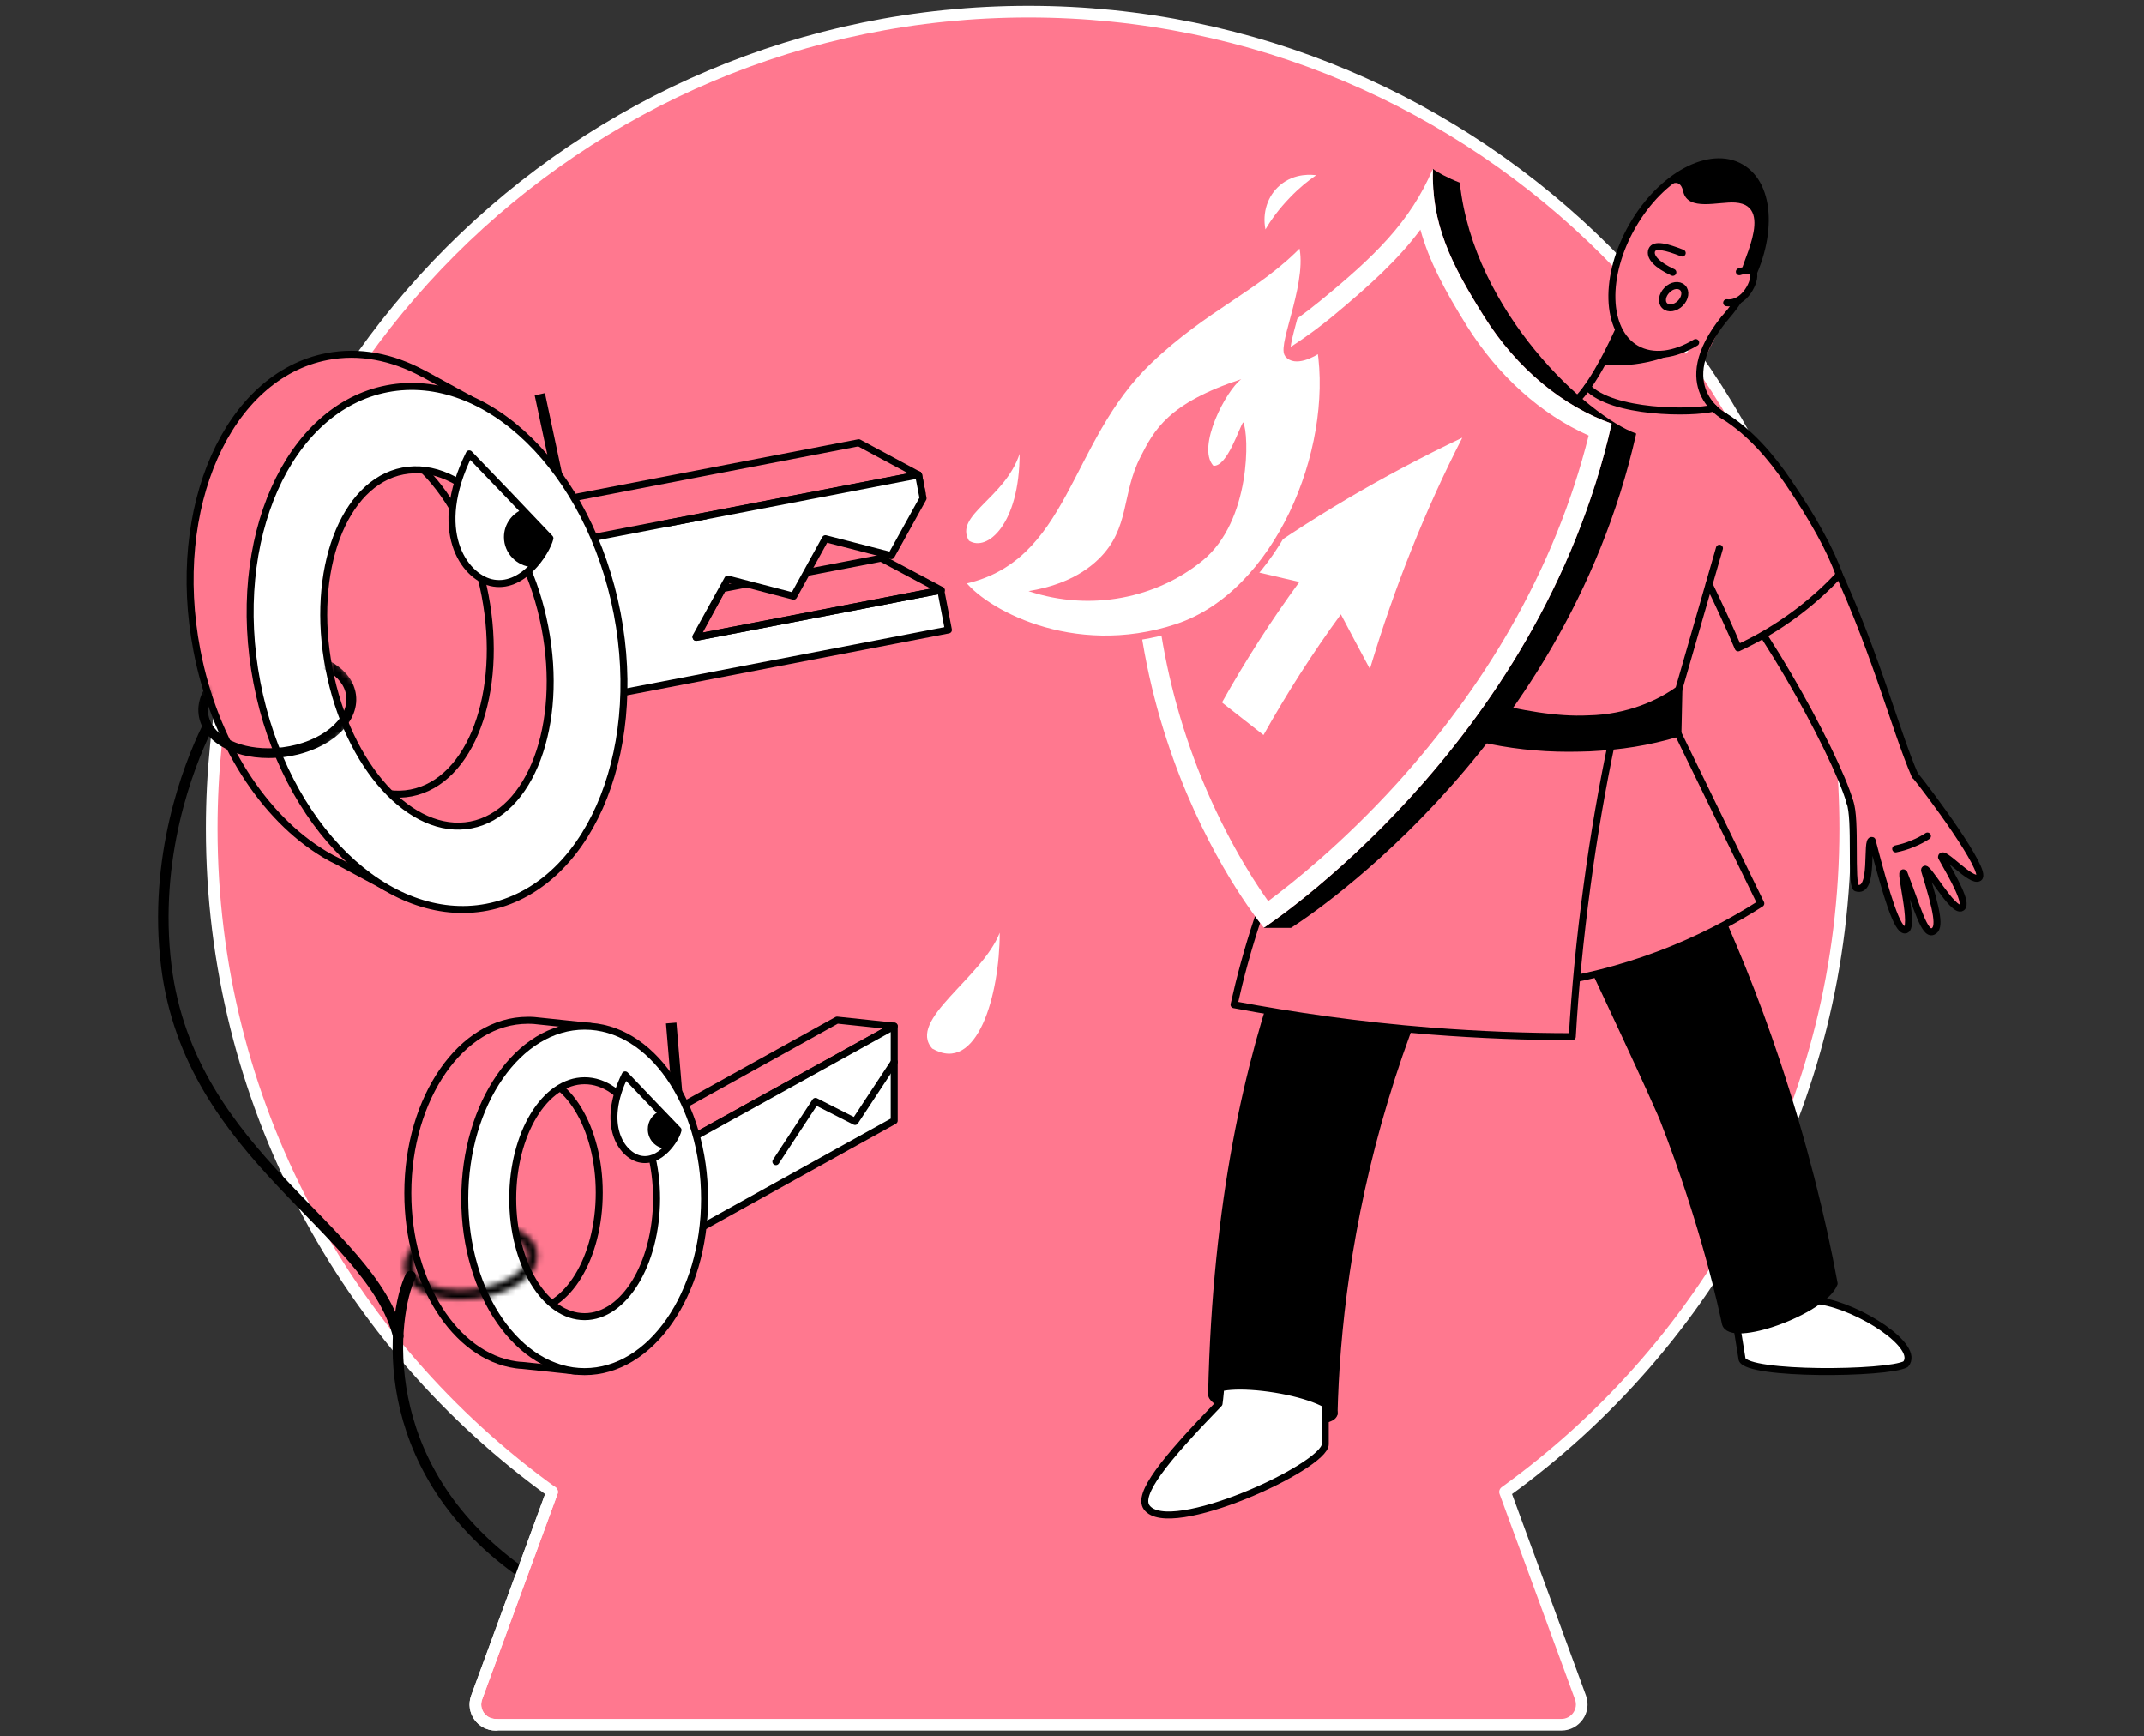 <svg width="368" height="298" viewBox="0 0 368 298" fill="none" xmlns="http://www.w3.org/2000/svg">
<rect x="0" y="0" width="368" height="298" fill="#333333" stroke="none"/>
<path d="M316.717 142.207C316.717 64.775 253.942 2 176.543 2C99.112 2 36.336 64.775 36.336 142.207C36.336 189.088 59.392 230.581 94.761 256.046L81.811 291.315C80.975 293.591 82.648 296 85.091 296H267.996C270.405 296 272.112 293.591 271.275 291.315L258.325 256.046C293.661 230.581 316.717 189.088 316.717 142.207Z" fill="#FF788F" stroke="white" stroke-width="2" stroke-miterlimit="10" stroke-linecap="round" stroke-linejoin="round"/>
<path d="M92.653 67.653L96.234 84.451" stroke="black" stroke-width="1.8" stroke-miterlimit="10"/>
<path d="M115.207 175.569L116.378 189.623" stroke="black" stroke-width="1.8" stroke-miterlimit="10"/>
<path d="M35.5 125C32.288 131.592 26.23 147.227 28.539 165.798C32.622 198.591 63.675 210.638 68.359 229.31" stroke="black" stroke-width="1.8" stroke-miterlimit="10" stroke-linecap="round" stroke-linejoin="round"/>
<path d="M70.473 219C67.261 225.592 64 251.5 89 269.5" stroke="black" stroke-width="1.8" stroke-miterlimit="10" stroke-linecap="round" stroke-linejoin="round"/>
<path d="M116.378 196.651L153.487 176.105L143.683 175.067L106.573 195.647L116.378 196.651Z" fill="#FF788F" stroke="black" stroke-width="1.2" stroke-miterlimit="10" stroke-linecap="round" stroke-linejoin="round"/>
<path d="M153.487 192.334L116.378 212.913V196.651L153.487 176.105V192.334Z" fill="white" stroke="black" stroke-width="1.2" stroke-miterlimit="10" stroke-linecap="round" stroke-linejoin="round"/>
<path d="M115.207 205.183C115.207 193.672 106.54 183.232 99.881 178.313L101.521 177.577L101.253 176.138L91.683 175.134C91.314 175.101 90.946 175.101 90.578 175.101C79.201 175.101 69.999 188.385 69.999 204.748C69.999 220.108 78.13 232.756 88.537 234.229L88.805 234.262C89.073 234.296 89.34 234.329 89.608 234.329L98.777 235.3L101.989 230.581L101.219 230.146C107.109 224.926 115.207 215.958 115.207 205.183ZM90.511 224.926C83.685 224.926 82.782 215.858 82.782 204.682C82.782 193.505 83.719 184.437 90.511 184.437C97.338 184.437 102.859 193.505 102.859 204.682C102.859 215.891 97.338 224.926 90.511 224.926Z" fill="#FF788F" stroke="black" stroke-width="1.2" stroke-miterlimit="10" stroke-linecap="round" stroke-linejoin="round"/>
<path d="M100.349 176.105C88.972 176.105 79.77 189.389 79.77 205.752C79.77 222.115 89.006 235.4 100.349 235.4C111.727 235.4 120.929 222.115 120.929 205.752C120.929 189.356 111.693 176.105 100.349 176.105ZM100.349 225.964C93.523 225.964 88.002 216.895 88.002 205.719C88.002 194.542 93.523 185.474 100.349 185.474C107.176 185.474 112.697 194.542 112.697 205.719C112.663 216.895 107.142 225.964 100.349 225.964Z" fill="white" stroke="black" stroke-width="1.2" stroke-miterlimit="10" stroke-linecap="round" stroke-linejoin="round"/>
<path d="M133.176 199.361L139.969 189.021L146.762 192.468L153.488 182.262" stroke="black" stroke-width="1.2" stroke-miterlimit="10" stroke-linecap="round" stroke-linejoin="round"/>
<path d="M94.761 256.046L81.811 291.315C80.975 293.591 82.648 296 85.091 296" stroke="white" stroke-width="2" stroke-miterlimit="10" stroke-linecap="round" stroke-linejoin="round"/>
<path d="M95.631 99.743C93.088 86.593 86.864 75.55 79.001 68.624L80.64 68.49L72.576 64.073H72.542C67.322 61.262 61.7 60.124 56.146 61.195C39.08 64.474 29.075 87.061 33.793 111.623C36.838 127.517 45.337 140.333 55.577 146.524L55.677 146.591C56.514 147.093 57.35 147.528 58.187 147.929L66.419 152.346L67.255 150.439C69.263 150.606 71.271 150.506 73.278 150.104C90.344 146.925 100.383 124.338 95.631 99.743ZM70.568 136.084C60.328 138.058 49.42 126.045 46.207 109.28C42.962 92.516 48.65 77.324 58.89 75.349C69.129 73.375 80.038 85.388 83.25 102.153C86.463 118.917 80.808 134.109 70.568 136.084Z" fill="#FF788F" stroke="black" stroke-width="1.2" stroke-miterlimit="10" stroke-linecap="round" stroke-linejoin="round"/>
<path d="M95.531 113.563L157.67 81.507L147.397 75.985L90.411 86.961L95.531 113.563Z" fill="#FF788F" stroke="black" stroke-width="1.2" stroke-miterlimit="10" stroke-linecap="round" stroke-linejoin="round"/>
<path d="M157.665 81.495L100.686 92.462L105.809 119.078L162.788 108.112L157.665 81.495Z" fill="white" stroke="black" stroke-width="1.2" stroke-miterlimit="10" stroke-linecap="round" stroke-linejoin="round"/>
<path d="M119.457 109.247L124.911 99.375L136.221 102.32L141.676 92.449L152.986 95.36L159.277 84.016L162.121 101.182L119.49 109.381" fill="#FF788F"/>
<path d="M151.246 95.795L161.552 101.283L119.49 109.381L124.041 101.015L151.246 95.795Z" fill="#FF788F" stroke="black" stroke-width="1.2" stroke-miterlimit="10" stroke-linecap="round" stroke-linejoin="round"/>
<path d="M161.552 101.283L119.49 109.381" stroke="black" stroke-width="1.2" stroke-miterlimit="10" stroke-linecap="round" stroke-linejoin="round"/>
<path d="M66.452 66.716C49.386 69.996 39.381 92.583 44.099 117.144C48.818 141.705 66.519 158.972 83.585 155.693C100.651 152.413 110.656 129.826 105.938 105.265C101.186 80.67 83.518 63.437 66.452 66.716ZM80.841 141.571C70.601 143.546 59.693 131.533 56.48 114.768C53.234 98.004 58.923 82.812 69.163 80.837C79.402 78.863 90.311 90.876 93.523 107.641C96.769 124.405 91.08 139.597 80.841 141.571Z" fill="white" stroke="black" stroke-width="1.2" stroke-miterlimit="10" stroke-linecap="round" stroke-linejoin="round"/>
<path d="M157.67 81.507L158.44 85.522L152.986 95.36L141.675 92.449L136.221 102.32L124.911 99.376L119.456 109.247L112.028 98.539L122.067 88.366L157.67 81.507Z" fill="white"/>
<path d="M119.456 109.247L124.911 99.376L136.221 102.32L141.675 92.449L152.986 95.36L158.44 85.522L157.67 81.507L114.203 89.872" stroke="black" stroke-width="1.2" stroke-miterlimit="10" stroke-linecap="round" stroke-linejoin="round"/>
<mask id="mask0" mask-type="alpha" maskUnits="userSpaceOnUse" x="69" y="209" width="24" height="15">
<path d="M82.681 211.508C86.931 211.508 90.244 212.98 90.545 215.189C90.879 217.832 86.797 220.509 81.41 221.212C80.54 221.312 79.703 221.379 78.9 221.379C74.65 221.379 71.338 219.907 71.036 217.698C70.702 215.055 74.784 212.378 80.171 211.675C81.041 211.575 81.878 211.508 82.681 211.508ZM82.681 209.835C81.778 209.835 80.874 209.902 79.971 210.002C73.479 210.838 68.928 214.218 69.397 217.899C69.798 220.978 73.613 223.052 78.933 223.052C79.837 223.052 80.74 222.985 81.644 222.885C88.135 222.048 92.686 218.669 92.218 214.988C91.816 211.909 87.968 209.835 82.681 209.835Z" fill="black"/>
</mask>
<g mask="url(#mask0)">
<path d="M70.5 212.5L71.5 216.5L89 213.5L88 211L92.5 208.5L95 219L88.5 223.5L74.5 226L66.5 218.5L70.5 212.5Z" fill="black"/>
</g>
<path d="M297.878 226.231L299.015 233.292C300.053 236.035 323.878 235.835 327.09 234.128C329.7 231.083 319.193 224.324 312.467 223.286C311.698 221.312 310.928 219.371 310.158 217.397L297.878 226.231Z" fill="white" stroke="black" stroke-width="1.2" stroke-miterlimit="10" stroke-linecap="round" stroke-linejoin="round"/>
<path d="M293.026 152.38C297.141 161.147 301.224 171.085 304.938 182.228C309.456 195.814 312.768 209.065 314.81 220.275C312.969 225.026 296.874 230.748 296.138 227.068C295.736 225.16 292.657 210.37 285.463 191.999C285.463 191.999 284.024 188.318 271.543 161.849L293.026 152.38Z" fill="black" stroke="black" stroke-width="1.2" stroke-miterlimit="10" stroke-linecap="round" stroke-linejoin="round"/>
<path d="M286.735 123.234L302.228 155.057C297.744 157.934 291.854 161.18 284.593 163.891C277.733 166.467 271.476 167.873 266.39 168.676C266.39 154.187 266.39 139.731 266.39 125.242L286.735 123.234Z" fill="#FF788F" stroke="black" stroke-width="1.2" stroke-miterlimit="10" stroke-linecap="round" stroke-linejoin="round"/>
<path d="M228.979 242.628C228.744 244 223.859 244.334 218.07 243.397C212.247 242.46 207.73 240.553 207.964 239.181C208.199 237.809 213.084 237.474 218.873 238.411C224.695 239.382 229.213 241.256 228.979 242.628Z" fill="black" stroke="black" stroke-width="1.2" stroke-miterlimit="10" stroke-linecap="round" stroke-linejoin="round"/>
<path d="M227.473 239.382V247.848C227.473 251.696 200.636 264.01 196.821 258.69C195.215 256.448 199.699 250.726 209.236 240.888C209.537 238.88 209.738 234.597 210.072 232.589L227.473 239.382Z" fill="white" stroke="black" stroke-width="1.2" stroke-miterlimit="10" stroke-linecap="round" stroke-linejoin="round"/>
<path d="M238.147 126.513C230.15 144.315 209.437 173.06 207.964 239.181C208.199 237.809 213.084 237.475 218.873 238.411C224.696 239.348 229.213 241.256 228.979 242.628C229.313 228.875 231.288 209.968 237.645 188.82C244.07 167.404 252.971 150.606 260.366 138.861C252.135 134.745 246.413 130.629 238.147 126.513Z" fill="black" stroke="black" stroke-width="1.2" stroke-miterlimit="10" stroke-linecap="round" stroke-linejoin="round"/>
<path d="M276.629 127.35C275.023 135.013 273.584 143.211 272.413 151.945C271.175 161.113 270.338 169.78 269.87 177.911C262.24 177.911 254.075 177.61 245.476 176.941C233.228 175.971 221.985 174.331 211.812 172.424C213.787 163.489 217.1 152.48 222.822 140.534C226.937 131.968 231.421 124.773 235.604 118.884C249.257 121.728 262.943 124.539 276.629 127.35Z" fill="#FF788F" stroke="black" stroke-width="1.2" stroke-miterlimit="10" stroke-linecap="round" stroke-linejoin="round"/>
<path d="M277.867 56.577C276.83 58.785 273.952 65.076 270.974 68.289" stroke="black" stroke-width="1.2" stroke-miterlimit="10" stroke-linecap="round" stroke-linejoin="round"/>
<path d="M280.845 59.856C279.54 59.12 278.57 57.982 277.867 56.577C277.298 57.748 276.227 60.124 274.889 62.533C276.629 62.734 278.938 62.801 281.581 62.366C285.496 61.73 288.475 60.291 290.349 59.187C286.969 61.028 283.522 61.396 280.845 59.856Z" fill="black"/>
<path d="M291.051 58.785C287.437 60.961 283.723 61.496 280.845 59.856C275.525 56.778 275.257 47.341 280.209 38.742C285.162 30.142 293.494 25.658 298.814 28.736C304.135 31.815 304.403 41.251 299.45 49.851C298.446 51.591 297.309 53.164 296.071 54.569L290.148 66.448H284.325L291.051 58.785Z" fill="#FF788F"/>
<path d="M291.051 58.785C287.437 60.961 283.723 61.496 280.845 59.856C275.525 56.778 275.257 47.341 280.209 38.742C285.162 30.142 293.494 25.658 298.814 28.736C304.135 31.815 304.403 41.251 299.45 49.851C298.446 51.591 297.309 53.164 296.071 54.569" stroke="black" stroke-width="1.2" stroke-miterlimit="10" stroke-linecap="round" stroke-linejoin="round"/>
<path d="M298.814 28.736C295.1 26.595 289.913 28.134 285.429 32.217C285.195 33.154 288.14 29.473 288.91 32.852C289.679 36.332 295 34.559 297.844 34.76C305.072 35.262 297.978 46.605 299.015 46.84C299.618 46.973 300.253 47.04 300.923 47.007C304.302 39.244 303.533 31.447 298.814 28.736Z" fill="black"/>
<path d="M288.742 43.426C286.099 42.389 283.957 41.82 283.522 42.924C283.054 44.096 284.493 45.535 287.136 46.739" stroke="black" stroke-width="1.2" stroke-miterlimit="10" stroke-linecap="round" stroke-linejoin="round"/>
<path d="M298.547 46.639C300.186 46.07 300.856 46.572 300.956 46.873C301.424 48.078 299.484 52.327 296.372 51.959" fill="#FF788F"/>
<path d="M298.547 46.639C300.186 46.07 300.856 46.572 300.956 46.873C301.424 48.078 299.484 52.327 296.372 51.959" stroke="black" stroke-width="1.2" stroke-miterlimit="10" stroke-linecap="round" stroke-linejoin="round"/>
<path d="M295.97 54.67C286.5 66.448 295.937 71.401 295.937 71.401" stroke="black" stroke-width="1.2" stroke-miterlimit="10" stroke-linecap="round" stroke-linejoin="round"/>
<path d="M313.538 94.088C321.435 110.05 326.822 128.989 330.336 137.054C326.253 137.857 322.205 138.627 318.122 139.43C315.679 130.83 299.785 101.483 293.025 97.267" fill="#FF788F"/>
<path d="M321.535 135.347L317.52 137.623C318.624 140.567 317.62 151.51 318.591 152.346C321.836 153.484 320.163 143.746 321.334 144.215C323.878 153.986 325.618 159.541 326.956 159.574C328.864 159.641 325.752 148.498 326.822 149.87C329.131 155.826 330.302 160.411 331.741 159.842C333.113 159.306 332.511 156.395 330.336 149.334C330.369 147.661 335.255 156.83 336.727 155.726C337.731 154.99 335.389 150.84 333.247 147.059C333.347 145.654 338.367 151.543 339.672 150.606C341.211 149.502 331.206 135.883 328.696 133.005L321.535 135.347Z" fill="#FF788F"/>
<path d="M317.52 137.656C315.077 129.056 299.785 101.517 293.025 97.267" stroke="black" stroke-width="1.2" stroke-miterlimit="10" stroke-linecap="round" stroke-linejoin="round"/>
<path d="M313.538 94.088C321.435 110.05 325.183 125.041 328.696 133.105" stroke="black" stroke-width="1.2" stroke-miterlimit="10" stroke-linecap="round" stroke-linejoin="round"/>
<path d="M317.52 137.656C318.624 140.601 317.62 151.543 318.591 152.38C321.836 153.517 320.163 143.78 321.334 144.248C323.878 154.019 325.618 159.574 326.956 159.607C328.864 159.674 325.752 148.531 326.822 149.903C329.131 155.86 330.302 160.444 331.741 159.875C333.113 159.34 332.511 156.428 330.336 149.368C330.369 147.695 335.255 156.864 336.727 155.759C337.731 155.023 335.389 150.874 333.247 147.093C333.347 145.687 338.367 151.576 339.672 150.64C341.211 149.535 331.005 135.816 328.696 133.038" stroke="black" stroke-width="1.2" stroke-miterlimit="10" stroke-linecap="round" stroke-linejoin="round"/>
<path d="M325.384 145.687C326.22 145.52 327.224 145.252 328.328 144.784C329.332 144.382 330.169 143.914 330.838 143.479" stroke="black" stroke-width="1.2" stroke-miterlimit="10" stroke-linecap="round" stroke-linejoin="round"/>
<path d="M295.937 71.401C300.287 74.111 303.968 78.328 306.946 82.745C311.262 89.069 314.307 94.624 315.679 98.639C313.806 100.647 311.463 102.855 308.585 105.031C304.871 107.841 301.324 109.816 298.346 111.188C296.271 106.269 293.829 101.015 290.917 95.561C288.742 91.512 286.534 87.731 284.325 84.25C285.396 81.239 286.467 78.261 287.538 75.249C294.163 74.613 295.401 72.104 295.937 71.401Z" fill="#FF788F"/>
<path d="M295.937 71.401C300.287 74.111 303.968 78.328 306.946 82.745C311.262 89.069 314.308 94.624 315.679 98.639C313.806 100.647 311.463 102.855 308.585 105.031C304.871 107.841 301.324 109.816 298.346 111.188C296.974 107.942 295.067 103.792 293.36 100.279" stroke="black" stroke-width="1.2" stroke-miterlimit="10" stroke-linecap="round" stroke-linejoin="round"/>
<path d="M272.479 66.448C276.696 70.932 290.348 70.999 294.163 70.029" stroke="black" stroke-width="1.2" stroke-miterlimit="10" stroke-linecap="round" stroke-linejoin="round"/>
<path d="M295.133 94.088L286.734 123.234C280.611 124.439 272.011 125.376 261.905 124.338C254.41 123.569 248.085 121.862 243.2 120.155" stroke="black" stroke-width="1.2" stroke-miterlimit="10" stroke-linecap="round" stroke-linejoin="round"/>
<path d="M269.234 128.421C264.081 128.421 258.961 127.852 253.908 126.681L255.18 121.092C260.835 122.397 266.925 123.669 272.714 123.368C279.406 123.234 284.961 120.691 288.173 118.315L288.006 125.844C282.786 127.383 278.202 128.086 272.781 128.354C271.576 128.387 270.405 128.421 269.234 128.421Z" fill="black" stroke="black" stroke-width="1.2" stroke-miterlimit="10" stroke-linecap="round" stroke-linejoin="round"/>
<path d="M245.944 28.971L244.204 39.411C240.791 43.527 236.508 47.308 231.254 51.658C221.717 59.488 211.344 64.206 202.041 65.612C192.638 108.243 209.068 140.4 217.3 153.183L216.932 159.239H221.583C221.583 159.239 268.297 130.194 280.845 74.412C272.547 71.434 252.938 53.632 250.562 31.346C248.554 30.577 246.546 29.472 245.944 28.971Z" fill="black"/>
<path d="M254.644 54.168C249.022 45.2 245.676 38.407 245.944 28.971C242.062 38.106 235.905 44.029 226.569 51.658C217.032 59.488 206.659 64.206 197.357 65.612C185.076 121.393 216.932 159.206 216.932 159.206C216.932 159.206 264.08 128.454 276.629 72.706C268.297 69.728 260.4 63.37 254.644 54.168Z" fill="#FF788F"/>
<path d="M243.802 39.411C245.275 44.765 247.985 49.851 251.8 55.975C257.154 64.507 264.482 71.1 272.68 74.747C269.836 86.124 265.285 97.3 259.161 107.975C253.841 117.244 247.282 126.145 239.753 134.477C230.417 144.75 221.784 151.61 217.668 154.655C214.523 150.271 209.57 142.14 205.588 131.901C202.008 122.665 199.632 113.028 198.561 103.257C197.323 91.813 197.858 80.134 200.201 68.556C209.738 66.616 219.776 61.63 228.711 54.301C235.202 48.914 240.088 44.43 243.802 39.411ZM245.944 28.971C242.062 38.106 235.905 44.029 226.569 51.658C217.032 59.488 206.659 64.206 197.357 65.612C185.076 121.393 216.932 159.206 216.932 159.206C216.932 159.206 264.08 128.454 276.629 72.706C268.33 69.728 260.4 63.403 254.644 54.201C249.022 45.2 245.676 38.44 245.944 28.971Z" fill="white"/>
<path d="M250.997 75.115C237.277 81.64 224.562 89.169 212.984 97.535C216.33 98.304 219.676 99.108 223.022 99.877C218.17 106.503 213.753 113.396 209.738 120.557C212.114 122.431 214.489 124.271 216.865 126.145C220.881 118.984 225.298 112.057 230.15 105.432C231.789 108.544 233.463 111.689 235.136 114.801C239.352 100.747 244.672 87.429 250.997 75.115Z" fill="white"/>
<path d="M164.898 99.743C183.169 96.163 182.767 75.684 197.156 61.931C207.061 52.461 215.895 49.416 223.357 41.485C225.465 47.575 219.843 59.187 221.081 60.793C222.253 62.232 225.097 60.927 226.67 59.756C229.414 77.357 219.341 101.952 202.041 107.674C183.938 113.664 168.412 104.796 164.898 99.743Z" fill="white" stroke="#FF788F" stroke-width="1.2" stroke-miterlimit="10" stroke-linecap="round" stroke-linejoin="round"/>
<path d="M213.051 65.076C200.502 69.192 198.093 73.81 195.751 78.428C192.471 84.819 193.977 90.642 188.623 95.895C184.976 99.476 180.157 100.848 176.543 101.45C187.251 105.03 198.595 102.621 206.425 96.196C214.757 89.37 214.423 74.513 213.385 72.472C212.749 73.208 210.675 80.135 208.266 79.934C205.321 76.721 210.474 66.95 213.051 65.076Z" fill="#FF788F"/>
<path d="M160.013 179.953C167.776 184.47 171.591 170.617 171.591 160.076C168.546 167.873 155.629 175.067 160.013 179.953Z" fill="white"/>
<path d="M175.004 77.892C175.004 89.939 169.416 94.791 166.304 92.783C163.727 88.4 172.461 85.555 175.004 77.892Z" fill="white"/>
<path d="M225.9 30.075C225.398 30.008 222.286 29.573 219.71 31.782C217.568 33.588 216.631 36.5 217.2 39.377C218.137 37.771 219.509 35.864 221.416 33.89C222.989 32.25 224.528 31.012 225.9 30.075Z" fill="white"/>
<path d="M286.132 49.784C285.262 50.654 285.095 51.859 285.731 52.461C286.366 53.097 287.571 52.896 288.408 52.06C289.278 51.19 289.445 49.985 288.809 49.383C288.173 48.747 286.969 48.914 286.132 49.784Z" stroke="black" stroke-width="1.2" stroke-miterlimit="10" stroke-linecap="round" stroke-linejoin="round"/>
<path d="M107.309 184.47C103.06 193.103 106.741 198.156 109.752 198.892C113.266 199.762 116.01 195.513 116.378 193.94C113.333 190.794 110.321 187.615 107.309 184.47Z" fill="white"/>
<path d="M107.309 184.47C103.06 193.103 106.741 198.156 109.752 198.892C113.266 199.762 116.01 195.513 116.378 193.94C113.333 190.794 110.321 187.615 107.309 184.47Z" stroke="black" stroke-width="1.2" stroke-miterlimit="10" stroke-linecap="round" stroke-linejoin="round"/>
<path d="M116.378 193.94C115.34 192.869 114.303 191.798 113.266 190.694C112.028 191.196 111.191 192.401 111.191 193.806C111.191 195.613 112.597 197.085 114.37 197.152C115.474 196.048 116.177 194.71 116.378 193.94Z" fill="black"/>
<path d="M80.54 77.892C74.014 91.11 79.636 98.84 84.254 99.978C89.641 101.283 93.791 94.791 94.393 92.382C89.809 87.53 85.191 82.711 80.54 77.892Z" fill="white"/>
<path d="M94.427 92.382C92.854 90.742 91.281 89.069 89.675 87.429C87.801 88.199 86.496 90.039 86.496 92.181C86.496 94.925 88.671 97.167 91.382 97.334C93.055 95.594 94.159 93.519 94.427 92.382Z" fill="black"/>
<path d="M80.54 77.892C74.014 91.11 79.636 98.84 84.254 99.978C89.641 101.283 93.791 94.791 94.393 92.382C89.809 87.53 85.191 82.711 80.54 77.892Z" stroke="black" stroke-width="1.2" stroke-miterlimit="10" stroke-linecap="round" stroke-linejoin="round"/>
<mask id="mask1" mask-type="alpha" maskUnits="userSpaceOnUse" x="32" y="112" width="33" height="19">
<path d="M37.5 121.5L56.5 115.5V112L64.5 121L53 131H39L32 124.5L34.5 117L37.5 121.5Z" fill="#C4C4C4"/>
</mask>
<g mask="url(#mask1)">
<path d="M49.085 113.463C54.573 113.463 58.99 115.872 59.425 119.419C59.96 123.468 55.041 127.417 48.516 128.253C47.68 128.354 46.877 128.421 46.073 128.421C40.586 128.421 36.169 126.011 35.733 122.464C35.198 118.415 40.117 114.467 46.642 113.63C47.479 113.53 48.282 113.463 49.085 113.463ZM49.085 111.79C48.215 111.79 47.312 111.857 46.441 111.957C42.961 112.392 39.782 113.664 37.507 115.538C34.964 117.579 33.759 120.122 34.094 122.665C34.663 127.015 39.582 130.094 46.107 130.094C46.977 130.094 47.88 130.027 48.75 129.926C56.313 128.956 61.767 124.238 61.098 119.219C60.529 114.868 55.61 111.79 49.085 111.79Z" fill="black"/>
</g>
</svg>


